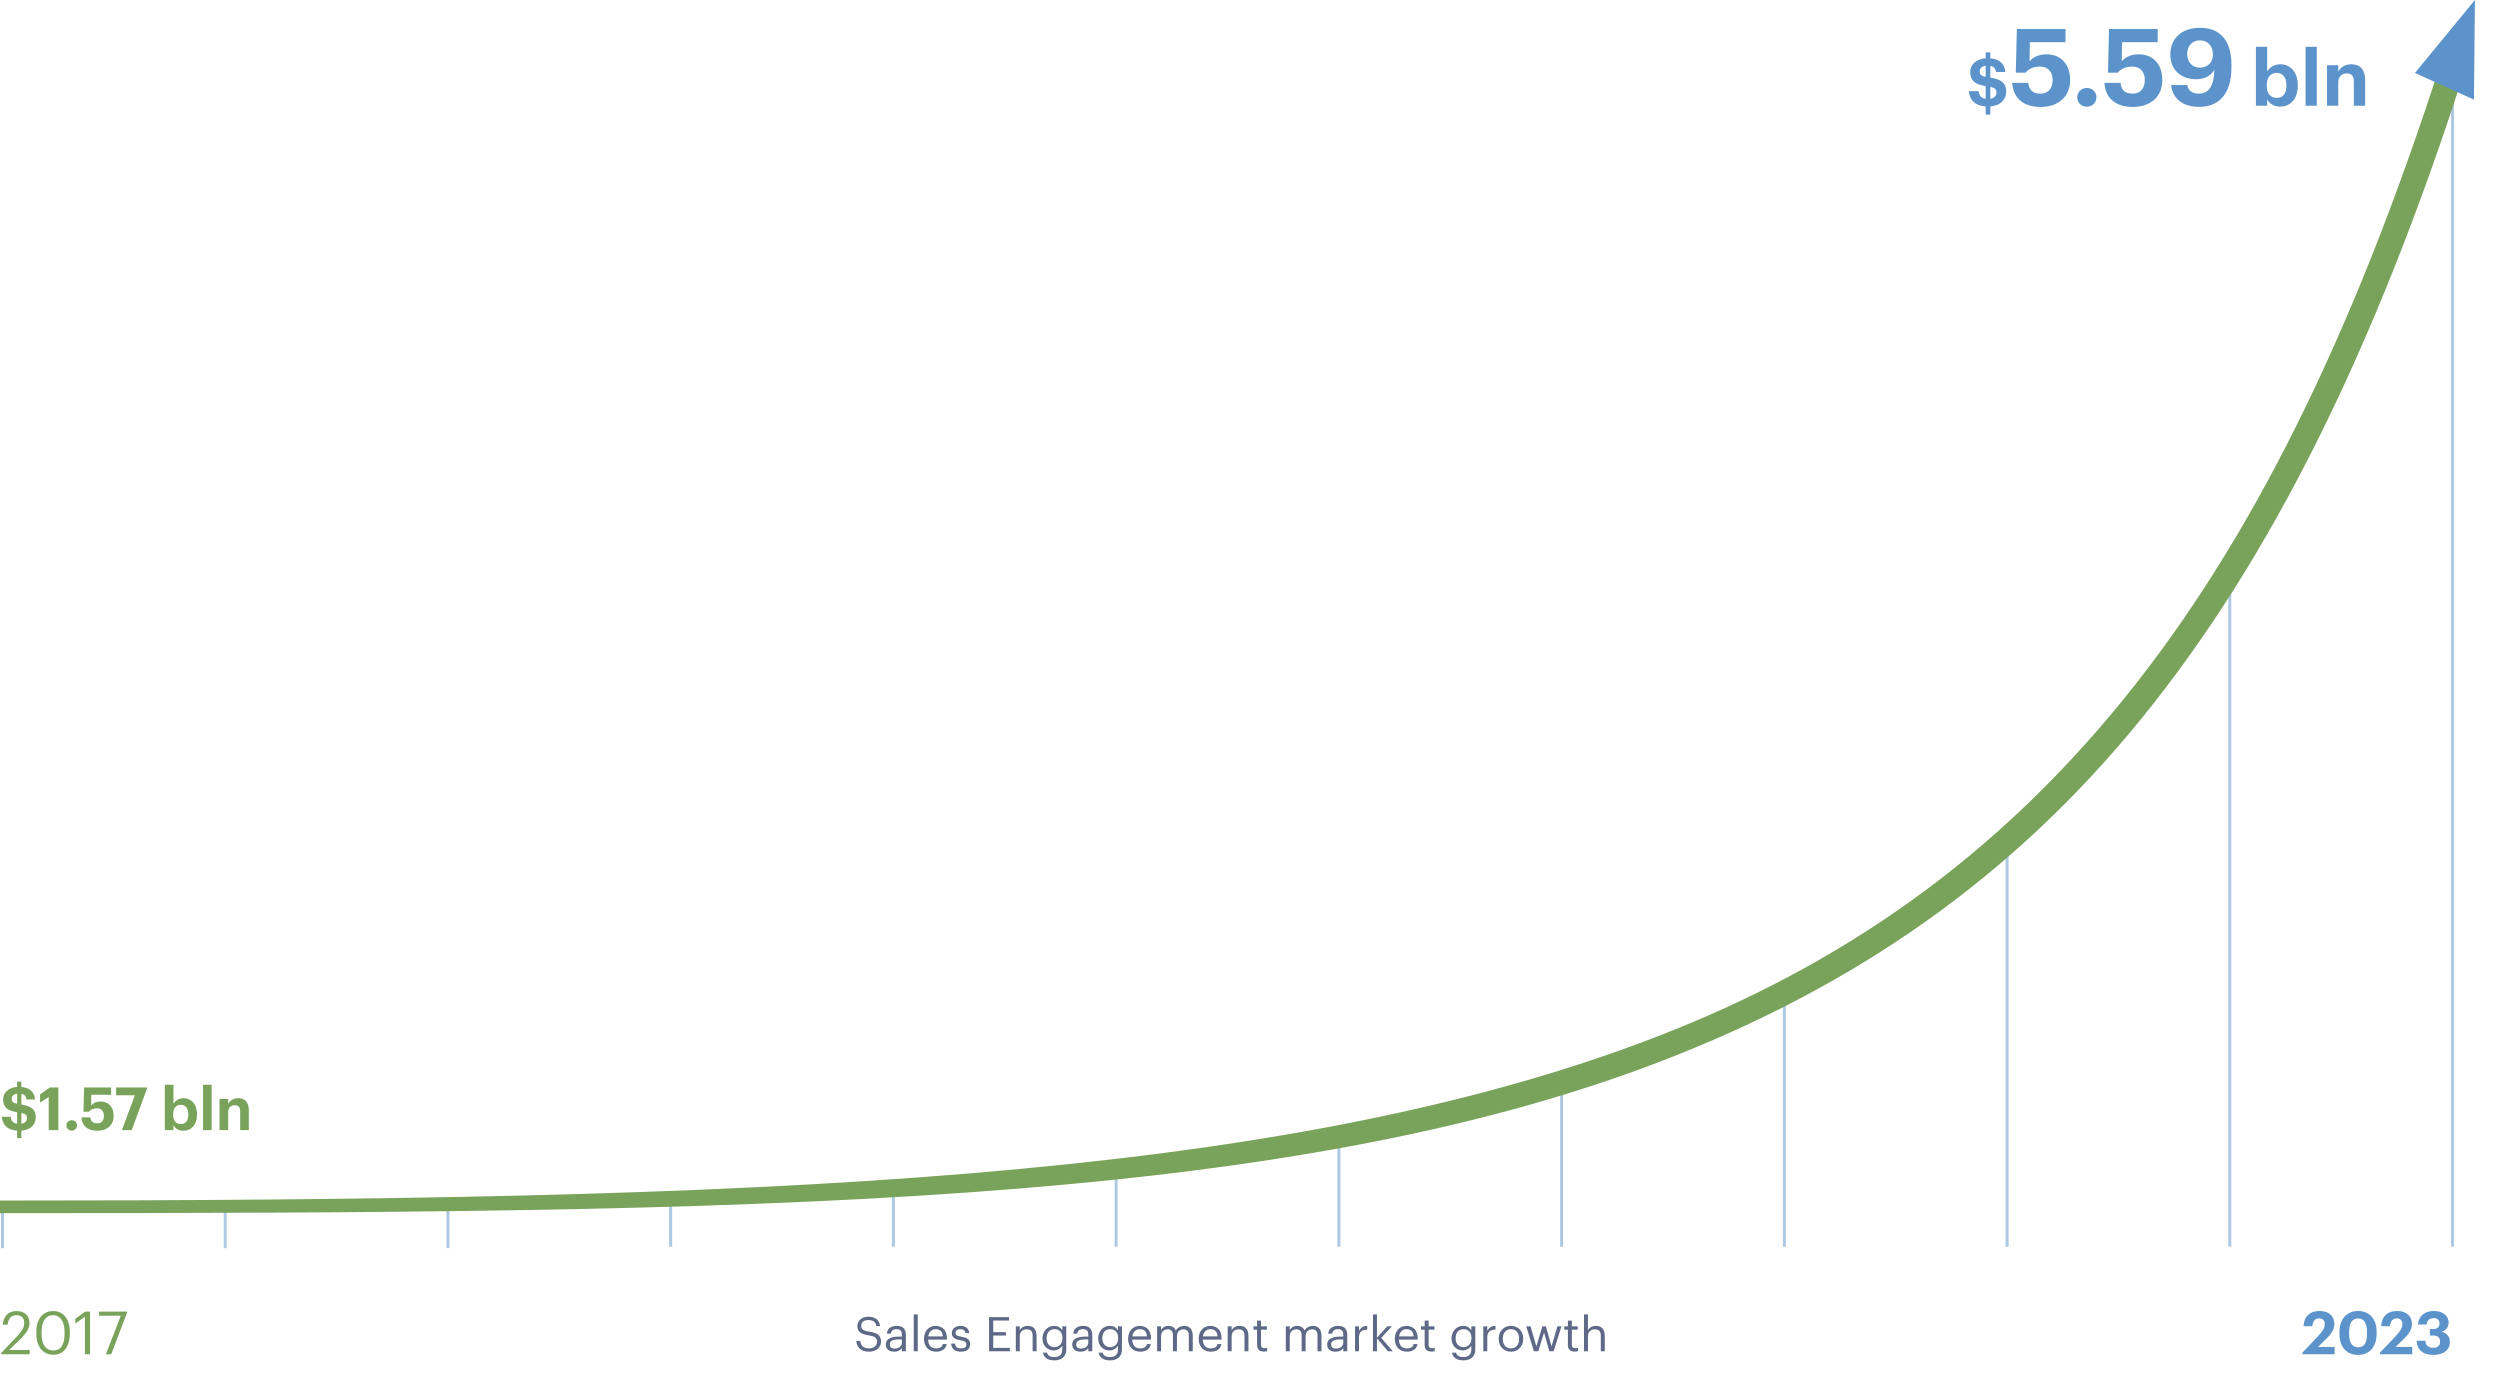 <svg width="838" height="463" viewBox="0 0 838 463" fill="none" xmlns="http://www.w3.org/2000/svg">
<path d="M291.373 453.088C290.605 453.088 289.954 452.992 289.421 452.8C288.898 452.597 288.466 452.331 288.125 452C287.783 451.669 287.522 451.285 287.341 450.848C287.17 450.411 287.058 449.947 287.005 449.456H288.349C288.391 449.797 288.466 450.123 288.573 450.432C288.679 450.731 288.845 450.997 289.069 451.232C289.293 451.456 289.586 451.637 289.949 451.776C290.322 451.904 290.797 451.968 291.373 451.968C291.746 451.968 292.087 451.92 292.397 451.824C292.717 451.717 292.994 451.568 293.229 451.376C293.463 451.184 293.645 450.955 293.773 450.688C293.911 450.421 293.981 450.128 293.981 449.808C293.981 449.488 293.938 449.211 293.853 448.976C293.767 448.731 293.618 448.523 293.405 448.352C293.202 448.181 292.919 448.037 292.557 447.92C292.205 447.803 291.757 447.701 291.213 447.616C290.615 447.52 290.077 447.397 289.597 447.248C289.127 447.099 288.727 446.907 288.397 446.672C288.077 446.427 287.826 446.128 287.645 445.776C287.474 445.413 287.389 444.976 287.389 444.464C287.389 444.027 287.479 443.621 287.661 443.248C287.842 442.864 288.093 442.533 288.413 442.256C288.743 441.979 289.133 441.76 289.581 441.6C290.029 441.44 290.525 441.36 291.069 441.36C292.221 441.36 293.133 441.632 293.805 442.176C294.487 442.709 294.887 443.488 295.005 444.512H293.757C293.618 443.787 293.335 443.269 292.909 442.96C292.482 442.64 291.869 442.48 291.069 442.48C290.279 442.48 289.682 442.656 289.277 443.008C288.882 443.349 288.685 443.792 288.685 444.336C288.685 444.613 288.717 444.864 288.781 445.088C288.855 445.301 288.989 445.488 289.181 445.648C289.383 445.808 289.661 445.952 290.013 446.08C290.375 446.197 290.85 446.299 291.437 446.384C292.077 446.48 292.637 446.608 293.117 446.768C293.597 446.928 294.002 447.136 294.333 447.392C294.663 447.648 294.909 447.963 295.069 448.336C295.239 448.709 295.325 449.168 295.325 449.712C295.325 450.192 295.223 450.64 295.021 451.056C294.829 451.461 294.557 451.819 294.205 452.128C293.853 452.427 293.431 452.661 292.941 452.832C292.461 453.003 291.938 453.088 291.373 453.088ZM299.708 453.088C299.324 453.088 298.961 453.04 298.62 452.944C298.278 452.848 297.98 452.699 297.724 452.496C297.478 452.293 297.281 452.037 297.132 451.728C296.993 451.419 296.924 451.051 296.924 450.624C296.924 450.144 297.041 449.739 297.276 449.408C297.51 449.077 297.82 448.811 298.204 448.608C298.598 448.405 299.046 448.261 299.548 448.176C300.06 448.08 300.582 448.032 301.116 448.032H302.316V447.424C302.316 446.752 302.177 446.272 301.9 445.984C301.622 445.685 301.164 445.536 300.524 445.536C299.372 445.536 298.732 446.037 298.604 447.04H297.276C297.318 446.56 297.436 446.155 297.628 445.824C297.83 445.493 298.081 445.227 298.38 445.024C298.689 444.811 299.03 444.661 299.404 444.576C299.788 444.48 300.182 444.432 300.588 444.432C300.993 444.432 301.377 444.48 301.74 444.576C302.113 444.661 302.438 444.821 302.716 445.056C302.993 445.28 303.217 445.584 303.388 445.968C303.558 446.352 303.644 446.837 303.644 447.424V452.944H302.316V451.888C302.006 452.283 301.649 452.581 301.244 452.784C300.838 452.987 300.326 453.088 299.708 453.088ZM299.836 452.032C300.188 452.032 300.513 451.989 300.812 451.904C301.121 451.808 301.382 451.675 301.596 451.504C301.82 451.333 301.996 451.125 302.124 450.88C302.252 450.624 302.316 450.336 302.316 450.016V448.976H301.164C300.748 448.976 300.358 449.008 299.996 449.072C299.644 449.125 299.334 449.216 299.068 449.344C298.812 449.472 298.609 449.643 298.46 449.856C298.321 450.059 298.252 450.315 298.252 450.624C298.252 451.061 298.369 451.408 298.604 451.664C298.838 451.909 299.249 452.032 299.836 452.032ZM306.284 440.576H307.628V452.944H306.284V440.576ZM313.77 453.088C313.184 453.088 312.64 452.987 312.138 452.784C311.648 452.581 311.221 452.299 310.858 451.936C310.496 451.563 310.213 451.115 310.01 450.592C309.818 450.069 309.722 449.488 309.722 448.848V448.72C309.722 448.091 309.818 447.515 310.01 446.992C310.202 446.459 310.469 446.005 310.81 445.632C311.162 445.248 311.578 444.955 312.058 444.752C312.538 444.539 313.066 444.432 313.642 444.432C314.122 444.432 314.586 444.512 315.034 444.672C315.493 444.821 315.898 445.061 316.25 445.392C316.602 445.723 316.88 446.155 317.082 446.688C317.296 447.211 317.402 447.845 317.402 448.592V449.024H311.098C311.13 449.984 311.37 450.72 311.818 451.232C312.266 451.733 312.922 451.984 313.786 451.984C315.098 451.984 315.84 451.499 316.01 450.528H317.338C317.189 451.371 316.794 452.011 316.154 452.448C315.514 452.875 314.72 453.088 313.77 453.088ZM316.042 447.952C315.978 447.088 315.733 446.469 315.306 446.096C314.89 445.723 314.336 445.536 313.642 445.536C312.96 445.536 312.4 445.755 311.962 446.192C311.536 446.619 311.264 447.205 311.146 447.952H316.042ZM322.11 453.088C321.107 453.088 320.318 452.853 319.742 452.384C319.177 451.904 318.873 451.232 318.83 450.368H320.126C320.179 450.869 320.35 451.264 320.638 451.552C320.937 451.84 321.422 451.984 322.094 451.984C322.734 451.984 323.198 451.877 323.486 451.664C323.774 451.44 323.918 451.104 323.918 450.656C323.918 450.208 323.753 449.893 323.422 449.712C323.102 449.52 322.617 449.365 321.966 449.248C321.422 449.152 320.963 449.04 320.59 448.912C320.217 448.773 319.918 448.608 319.694 448.416C319.47 448.224 319.305 447.995 319.198 447.728C319.102 447.461 319.054 447.147 319.054 446.784C319.054 446.4 319.139 446.064 319.31 445.776C319.481 445.477 319.699 445.232 319.966 445.04C320.243 444.837 320.547 444.688 320.878 444.592C321.219 444.485 321.555 444.432 321.886 444.432C322.259 444.432 322.617 444.475 322.958 444.56C323.299 444.635 323.603 444.768 323.87 444.96C324.147 445.152 324.377 445.403 324.558 445.712C324.739 446.021 324.857 446.4 324.91 446.848H323.63C323.534 446.389 323.347 446.059 323.07 445.856C322.803 445.643 322.403 445.536 321.87 445.536C321.39 445.536 321.006 445.648 320.718 445.872C320.43 446.085 320.286 446.373 320.286 446.736C320.286 446.928 320.313 447.093 320.366 447.232C320.43 447.36 320.537 447.477 320.686 447.584C320.835 447.68 321.033 447.771 321.278 447.856C321.534 447.931 321.854 448 322.238 448.064C322.675 448.139 323.07 448.229 323.422 448.336C323.785 448.443 324.094 448.587 324.35 448.768C324.617 448.939 324.819 449.168 324.958 449.456C325.107 449.733 325.182 450.096 325.182 450.544C325.182 451.312 324.926 451.931 324.414 452.4C323.902 452.859 323.134 453.088 322.11 453.088ZM331.536 441.504H338.208V442.64H332.928V446.528H337.184V447.664H332.928V451.808H338.496V452.944H331.536V441.504ZM340.502 444.576H341.83V445.904C342.022 445.509 342.342 445.168 342.79 444.88C343.249 444.581 343.825 444.432 344.518 444.432C344.956 444.432 345.35 444.496 345.702 444.624C346.065 444.741 346.374 444.939 346.63 445.216C346.897 445.483 347.1 445.829 347.238 446.256C347.388 446.683 347.462 447.2 347.462 447.808V452.944H346.134V447.712C346.134 446.976 345.974 446.437 345.654 446.096C345.334 445.755 344.838 445.584 344.166 445.584C343.857 445.584 343.558 445.632 343.27 445.728C342.993 445.824 342.748 445.968 342.534 446.16C342.321 446.352 342.15 446.592 342.022 446.88C341.894 447.168 341.83 447.499 341.83 447.872V452.944H340.502V444.576ZM353.409 456C352.79 456 352.252 455.931 351.793 455.792C351.345 455.653 350.966 455.467 350.657 455.232C350.358 455.008 350.124 454.736 349.953 454.416C349.782 454.107 349.67 453.776 349.617 453.424H350.977C351.169 454.395 351.974 454.88 353.393 454.88C354.225 454.88 354.881 454.677 355.361 454.272C355.841 453.867 356.081 453.211 356.081 452.304V451.088C355.964 451.291 355.804 451.488 355.601 451.68C355.409 451.872 355.19 452.043 354.945 452.192C354.7 452.331 354.433 452.448 354.145 452.544C353.857 452.629 353.558 452.672 353.249 452.672C352.705 452.672 352.198 452.576 351.729 452.384C351.26 452.181 350.854 451.904 350.513 451.552C350.182 451.2 349.921 450.784 349.729 450.304C349.537 449.813 349.441 449.28 349.441 448.704V448.592C349.441 448.027 349.537 447.493 349.729 446.992C349.921 446.48 350.188 446.037 350.529 445.664C350.87 445.28 351.281 444.981 351.761 444.768C352.241 444.544 352.769 444.432 353.345 444.432C354.049 444.432 354.62 444.581 355.057 444.88C355.494 445.168 355.836 445.515 356.081 445.92V444.576H357.409V452.384C357.409 452.992 357.308 453.52 357.105 453.968C356.902 454.427 356.625 454.805 356.273 455.104C355.921 455.403 355.5 455.627 355.009 455.776C354.529 455.925 353.996 456 353.409 456ZM353.393 451.568C353.777 451.568 354.134 451.504 354.465 451.376C354.806 451.237 355.1 451.045 355.345 450.8C355.59 450.544 355.782 450.235 355.921 449.872C356.06 449.499 356.129 449.077 356.129 448.608V448.496C356.129 447.557 355.889 446.832 355.409 446.32C354.94 445.797 354.294 445.536 353.473 445.536C353.057 445.536 352.684 445.611 352.353 445.76C352.022 445.899 351.745 446.101 351.521 446.368C351.297 446.635 351.121 446.955 350.993 447.328C350.876 447.691 350.817 448.091 350.817 448.528V448.656C350.817 449.115 350.886 449.525 351.025 449.888C351.164 450.24 351.345 450.544 351.569 450.8C351.804 451.045 352.076 451.237 352.385 451.376C352.705 451.504 353.041 451.568 353.393 451.568ZM362.192 453.088C361.808 453.088 361.446 453.04 361.104 452.944C360.763 452.848 360.464 452.699 360.208 452.496C359.963 452.293 359.766 452.037 359.616 451.728C359.478 451.419 359.408 451.051 359.408 450.624C359.408 450.144 359.526 449.739 359.76 449.408C359.995 449.077 360.304 448.811 360.688 448.608C361.083 448.405 361.531 448.261 362.032 448.176C362.544 448.08 363.067 448.032 363.6 448.032H364.8V447.424C364.8 446.752 364.662 446.272 364.384 445.984C364.107 445.685 363.648 445.536 363.008 445.536C361.856 445.536 361.216 446.037 361.088 447.04H359.76C359.803 446.56 359.92 446.155 360.112 445.824C360.315 445.493 360.566 445.227 360.864 445.024C361.174 444.811 361.515 444.661 361.888 444.576C362.272 444.48 362.667 444.432 363.072 444.432C363.478 444.432 363.862 444.48 364.224 444.576C364.598 444.661 364.923 444.821 365.2 445.056C365.478 445.28 365.702 445.584 365.872 445.968C366.043 446.352 366.128 446.837 366.128 447.424V452.944H364.8V451.888C364.491 452.283 364.134 452.581 363.728 452.784C363.323 452.987 362.811 453.088 362.192 453.088ZM362.32 452.032C362.672 452.032 362.998 451.989 363.296 451.904C363.606 451.808 363.867 451.675 364.08 451.504C364.304 451.333 364.48 451.125 364.608 450.88C364.736 450.624 364.8 450.336 364.8 450.016V448.976H363.648C363.232 448.976 362.843 449.008 362.48 449.072C362.128 449.125 361.819 449.216 361.552 449.344C361.296 449.472 361.094 449.643 360.944 449.856C360.806 450.059 360.736 450.315 360.736 450.624C360.736 451.061 360.854 451.408 361.088 451.664C361.323 451.909 361.734 452.032 362.32 452.032ZM372.081 456C371.462 456 370.923 455.931 370.465 455.792C370.017 455.653 369.638 455.467 369.329 455.232C369.03 455.008 368.795 454.736 368.625 454.416C368.454 454.107 368.342 453.776 368.289 453.424H369.649C369.841 454.395 370.646 454.88 372.065 454.88C372.897 454.88 373.553 454.677 374.033 454.272C374.513 453.867 374.753 453.211 374.753 452.304V451.088C374.635 451.291 374.475 451.488 374.273 451.68C374.081 451.872 373.862 452.043 373.617 452.192C373.371 452.331 373.105 452.448 372.817 452.544C372.529 452.629 372.23 452.672 371.921 452.672C371.377 452.672 370.87 452.576 370.401 452.384C369.931 452.181 369.526 451.904 369.185 451.552C368.854 451.2 368.593 450.784 368.401 450.304C368.209 449.813 368.113 449.28 368.113 448.704V448.592C368.113 448.027 368.209 447.493 368.401 446.992C368.593 446.48 368.859 446.037 369.201 445.664C369.542 445.28 369.953 444.981 370.433 444.768C370.913 444.544 371.441 444.432 372.017 444.432C372.721 444.432 373.291 444.581 373.729 444.88C374.166 445.168 374.507 445.515 374.753 445.92V444.576H376.081V452.384C376.081 452.992 375.979 453.52 375.777 453.968C375.574 454.427 375.297 454.805 374.945 455.104C374.593 455.403 374.171 455.627 373.681 455.776C373.201 455.925 372.667 456 372.081 456ZM372.065 451.568C372.449 451.568 372.806 451.504 373.137 451.376C373.478 451.237 373.771 451.045 374.017 450.8C374.262 450.544 374.454 450.235 374.593 449.872C374.731 449.499 374.801 449.077 374.801 448.608V448.496C374.801 447.557 374.561 446.832 374.081 446.32C373.611 445.797 372.966 445.536 372.145 445.536C371.729 445.536 371.355 445.611 371.025 445.76C370.694 445.899 370.417 446.101 370.193 446.368C369.969 446.635 369.793 446.955 369.665 447.328C369.547 447.691 369.489 448.091 369.489 448.528V448.656C369.489 449.115 369.558 449.525 369.697 449.888C369.835 450.24 370.017 450.544 370.241 450.8C370.475 451.045 370.747 451.237 371.057 451.376C371.377 451.504 371.713 451.568 372.065 451.568ZM382.192 453.088C381.605 453.088 381.061 452.987 380.56 452.784C380.069 452.581 379.643 452.299 379.28 451.936C378.917 451.563 378.635 451.115 378.432 450.592C378.24 450.069 378.144 449.488 378.144 448.848V448.72C378.144 448.091 378.24 447.515 378.432 446.992C378.624 446.459 378.891 446.005 379.232 445.632C379.584 445.248 380 444.955 380.48 444.752C380.96 444.539 381.488 444.432 382.064 444.432C382.544 444.432 383.008 444.512 383.456 444.672C383.915 444.821 384.32 445.061 384.672 445.392C385.024 445.723 385.301 446.155 385.504 446.688C385.717 447.211 385.824 447.845 385.824 448.592V449.024H379.52C379.552 449.984 379.792 450.72 380.24 451.232C380.688 451.733 381.344 451.984 382.208 451.984C383.52 451.984 384.261 451.499 384.432 450.528H385.76C385.611 451.371 385.216 452.011 384.576 452.448C383.936 452.875 383.141 453.088 382.192 453.088ZM384.464 447.952C384.4 447.088 384.155 446.469 383.728 446.096C383.312 445.723 382.757 445.536 382.064 445.536C381.381 445.536 380.821 445.755 380.384 446.192C379.957 446.619 379.685 447.205 379.568 447.952H384.464ZM387.862 444.576H389.19V445.856C389.382 445.461 389.691 445.125 390.118 444.848C390.555 444.571 391.078 444.432 391.686 444.432C392.23 444.432 392.72 444.555 393.158 444.8C393.595 445.035 393.92 445.435 394.134 446C394.283 445.723 394.464 445.488 394.678 445.296C394.902 445.093 395.142 444.928 395.398 444.8C395.654 444.672 395.92 444.581 396.198 444.528C396.475 444.464 396.742 444.432 396.998 444.432C397.371 444.432 397.728 444.491 398.07 444.608C398.411 444.725 398.71 444.917 398.966 445.184C399.222 445.451 399.424 445.797 399.574 446.224C399.734 446.64 399.814 447.152 399.814 447.76V452.944H398.486V447.664C398.486 446.928 398.331 446.4 398.022 446.08C397.723 445.749 397.286 445.584 396.71 445.584C396.443 445.584 396.176 445.632 395.91 445.728C395.643 445.813 395.403 445.952 395.19 446.144C394.987 446.325 394.822 446.56 394.694 446.848C394.566 447.125 394.502 447.451 394.502 447.824V452.944H393.174V447.664C393.174 446.928 393.019 446.4 392.71 446.08C392.411 445.749 391.974 445.584 391.398 445.584C391.131 445.584 390.864 445.632 390.598 445.728C390.331 445.813 390.091 445.952 389.878 446.144C389.675 446.325 389.51 446.56 389.382 446.848C389.254 447.125 389.19 447.451 389.19 447.824V452.944H387.862V444.576ZM405.848 453.088C405.262 453.088 404.718 452.987 404.216 452.784C403.726 452.581 403.299 452.299 402.936 451.936C402.574 451.563 402.291 451.115 402.088 450.592C401.896 450.069 401.8 449.488 401.8 448.848V448.72C401.8 448.091 401.896 447.515 402.088 446.992C402.28 446.459 402.547 446.005 402.888 445.632C403.24 445.248 403.656 444.955 404.136 444.752C404.616 444.539 405.144 444.432 405.72 444.432C406.2 444.432 406.664 444.512 407.112 444.672C407.571 444.821 407.976 445.061 408.328 445.392C408.68 445.723 408.958 446.155 409.16 446.688C409.374 447.211 409.48 447.845 409.48 448.592V449.024H403.176C403.208 449.984 403.448 450.72 403.896 451.232C404.344 451.733 405 451.984 405.864 451.984C407.176 451.984 407.918 451.499 408.088 450.528H409.416C409.267 451.371 408.872 452.011 408.232 452.448C407.592 452.875 406.798 453.088 405.848 453.088ZM408.12 447.952C408.056 447.088 407.811 446.469 407.384 446.096C406.968 445.723 406.414 445.536 405.72 445.536C405.038 445.536 404.478 445.755 404.04 446.192C403.614 446.619 403.342 447.205 403.224 447.952H408.12ZM411.518 444.576H412.846V445.904C413.038 445.509 413.358 445.168 413.806 444.88C414.265 444.581 414.841 444.432 415.534 444.432C415.971 444.432 416.366 444.496 416.718 444.624C417.081 444.741 417.39 444.939 417.646 445.216C417.913 445.483 418.115 445.829 418.254 446.256C418.403 446.683 418.478 447.2 418.478 447.808V452.944H417.15V447.712C417.15 446.976 416.99 446.437 416.67 446.096C416.35 445.755 415.854 445.584 415.182 445.584C414.873 445.584 414.574 445.632 414.286 445.728C414.009 445.824 413.763 445.968 413.55 446.16C413.337 446.352 413.166 446.592 413.038 446.88C412.91 447.168 412.846 447.499 412.846 447.872V452.944H411.518V444.576ZM423.625 453.056C422.857 453.056 422.286 452.853 421.913 452.448C421.55 452.043 421.369 451.509 421.369 450.848V445.696H420.169V444.576H421.369V442.672H422.697V444.576H424.649V445.696H422.697V450.72C422.697 451.531 423.043 451.936 423.737 451.936C423.95 451.936 424.137 451.92 424.297 451.888C424.457 451.856 424.611 451.813 424.761 451.76V452.88C424.622 452.933 424.467 452.976 424.297 453.008C424.126 453.04 423.902 453.056 423.625 453.056ZM431.002 444.576H432.33V445.856C432.522 445.461 432.832 445.125 433.258 444.848C433.696 444.571 434.218 444.432 434.826 444.432C435.37 444.432 435.861 444.555 436.298 444.8C436.736 445.035 437.061 445.435 437.274 446C437.424 445.723 437.605 445.488 437.818 445.296C438.042 445.093 438.282 444.928 438.538 444.8C438.794 444.672 439.061 444.581 439.338 444.528C439.616 444.464 439.882 444.432 440.138 444.432C440.512 444.432 440.869 444.491 441.21 444.608C441.552 444.725 441.85 444.917 442.106 445.184C442.362 445.451 442.565 445.797 442.714 446.224C442.874 446.64 442.954 447.152 442.954 447.76V452.944H441.626V447.664C441.626 446.928 441.472 446.4 441.162 446.08C440.864 445.749 440.426 445.584 439.85 445.584C439.584 445.584 439.317 445.632 439.05 445.728C438.784 445.813 438.544 445.952 438.33 446.144C438.128 446.325 437.962 446.56 437.834 446.848C437.706 447.125 437.642 447.451 437.642 447.824V452.944H436.314V447.664C436.314 446.928 436.16 446.4 435.85 446.08C435.552 445.749 435.114 445.584 434.538 445.584C434.272 445.584 434.005 445.632 433.738 445.728C433.472 445.813 433.232 445.952 433.018 446.144C432.816 446.325 432.65 446.56 432.522 446.848C432.394 447.125 432.33 447.451 432.33 447.824V452.944H431.002V444.576ZM447.661 453.088C447.277 453.088 446.914 453.04 446.573 452.944C446.232 452.848 445.933 452.699 445.677 452.496C445.432 452.293 445.234 452.037 445.085 451.728C444.946 451.419 444.877 451.051 444.877 450.624C444.877 450.144 444.994 449.739 445.229 449.408C445.464 449.077 445.773 448.811 446.157 448.608C446.552 448.405 447 448.261 447.501 448.176C448.013 448.08 448.536 448.032 449.069 448.032H450.269V447.424C450.269 446.752 450.13 446.272 449.853 445.984C449.576 445.685 449.117 445.536 448.477 445.536C447.325 445.536 446.685 446.037 446.557 447.04H445.229C445.272 446.56 445.389 446.155 445.581 445.824C445.784 445.493 446.034 445.227 446.333 445.024C446.642 444.811 446.984 444.661 447.357 444.576C447.741 444.48 448.136 444.432 448.541 444.432C448.946 444.432 449.33 444.48 449.693 444.576C450.066 444.661 450.392 444.821 450.669 445.056C450.946 445.28 451.17 445.584 451.341 445.968C451.512 446.352 451.597 446.837 451.597 447.424V452.944H450.269V451.888C449.96 452.283 449.602 452.581 449.197 452.784C448.792 452.987 448.28 453.088 447.661 453.088ZM447.789 452.032C448.141 452.032 448.466 451.989 448.765 451.904C449.074 451.808 449.336 451.675 449.549 451.504C449.773 451.333 449.949 451.125 450.077 450.88C450.205 450.624 450.269 450.336 450.269 450.016V448.976H449.117C448.701 448.976 448.312 449.008 447.949 449.072C447.597 449.125 447.288 449.216 447.021 449.344C446.765 449.472 446.562 449.643 446.413 449.856C446.274 450.059 446.205 450.315 446.205 450.624C446.205 451.061 446.322 451.408 446.557 451.664C446.792 451.909 447.202 452.032 447.789 452.032ZM454.206 444.576H455.534V446.08C455.8 445.611 456.136 445.227 456.542 444.928C456.958 444.619 457.539 444.453 458.286 444.432V445.68C457.87 445.701 457.491 445.755 457.15 445.84C456.808 445.925 456.515 446.069 456.27 446.272C456.035 446.475 455.854 446.747 455.726 447.088C455.598 447.419 455.534 447.84 455.534 448.352V452.944H454.206V444.576ZM460.221 440.576H461.549V448.432L465.021 444.576H466.573L462.989 448.464L466.877 452.944H465.261L461.549 448.608V452.944H460.221V440.576ZM471.583 453.088C470.996 453.088 470.452 452.987 469.951 452.784C469.46 452.581 469.033 452.299 468.671 451.936C468.308 451.563 468.025 451.115 467.823 450.592C467.631 450.069 467.535 449.488 467.535 448.848V448.72C467.535 448.091 467.631 447.515 467.823 446.992C468.015 446.459 468.281 446.005 468.623 445.632C468.975 445.248 469.391 444.955 469.871 444.752C470.351 444.539 470.879 444.432 471.455 444.432C471.935 444.432 472.399 444.512 472.847 444.672C473.305 444.821 473.711 445.061 474.063 445.392C474.415 445.723 474.692 446.155 474.895 446.688C475.108 447.211 475.215 447.845 475.215 448.592V449.024H468.911C468.943 449.984 469.183 450.72 469.631 451.232C470.079 451.733 470.735 451.984 471.599 451.984C472.911 451.984 473.652 451.499 473.823 450.528H475.151C475.001 451.371 474.607 452.011 473.967 452.448C473.327 452.875 472.532 453.088 471.583 453.088ZM473.855 447.952C473.791 447.088 473.545 446.469 473.119 446.096C472.703 445.723 472.148 445.536 471.455 445.536C470.772 445.536 470.212 445.755 469.775 446.192C469.348 446.619 469.076 447.205 468.959 447.952H473.855ZM479.796 453.056C479.028 453.056 478.458 452.853 478.084 452.448C477.722 452.043 477.54 451.509 477.54 450.848V445.696H476.34V444.576H477.54V442.672H478.868V444.576H480.82V445.696H478.868V450.72C478.868 451.531 479.215 451.936 479.908 451.936C480.122 451.936 480.308 451.92 480.468 451.888C480.628 451.856 480.783 451.813 480.932 451.76V452.88C480.794 452.933 480.639 452.976 480.468 453.008C480.298 453.04 480.074 453.056 479.796 453.056ZM490.518 456C489.9 456 489.361 455.931 488.902 455.792C488.454 455.653 488.076 455.467 487.766 455.232C487.468 455.008 487.233 454.736 487.062 454.416C486.892 454.107 486.78 453.776 486.726 453.424H488.086C488.278 454.395 489.084 454.88 490.502 454.88C491.334 454.88 491.99 454.677 492.47 454.272C492.95 453.867 493.19 453.211 493.19 452.304V451.088C493.073 451.291 492.913 451.488 492.71 451.68C492.518 451.872 492.3 452.043 492.054 452.192C491.809 452.331 491.542 452.448 491.254 452.544C490.966 452.629 490.668 452.672 490.358 452.672C489.814 452.672 489.308 452.576 488.838 452.384C488.369 452.181 487.964 451.904 487.622 451.552C487.292 451.2 487.03 450.784 486.838 450.304C486.646 449.813 486.55 449.28 486.55 448.704V448.592C486.55 448.027 486.646 447.493 486.838 446.992C487.03 446.48 487.297 446.037 487.638 445.664C487.98 445.28 488.39 444.981 488.87 444.768C489.35 444.544 489.878 444.432 490.454 444.432C491.158 444.432 491.729 444.581 492.166 444.88C492.604 445.168 492.945 445.515 493.19 445.92V444.576H494.518V452.384C494.518 452.992 494.417 453.52 494.214 453.968C494.012 454.427 493.734 454.805 493.382 455.104C493.03 455.403 492.609 455.627 492.118 455.776C491.638 455.925 491.105 456 490.518 456ZM490.502 451.568C490.886 451.568 491.244 451.504 491.574 451.376C491.916 451.237 492.209 451.045 492.454 450.8C492.7 450.544 492.892 450.235 493.03 449.872C493.169 449.499 493.238 449.077 493.238 448.608V448.496C493.238 447.557 492.998 446.832 492.518 446.32C492.049 445.797 491.404 445.536 490.582 445.536C490.166 445.536 489.793 445.611 489.462 445.76C489.132 445.899 488.854 446.101 488.63 446.368C488.406 446.635 488.23 446.955 488.102 447.328C487.985 447.691 487.926 448.091 487.926 448.528V448.656C487.926 449.115 487.996 449.525 488.134 449.888C488.273 450.24 488.454 450.544 488.678 450.8C488.913 451.045 489.185 451.237 489.494 451.376C489.814 451.504 490.15 451.568 490.502 451.568ZM497.206 444.576H498.534V446.08C498.8 445.611 499.136 445.227 499.542 444.928C499.958 444.619 500.539 444.453 501.286 444.432V445.68C500.87 445.701 500.491 445.755 500.15 445.84C499.808 445.925 499.515 446.069 499.27 446.272C499.035 446.475 498.854 446.747 498.726 447.088C498.598 447.419 498.534 447.84 498.534 448.352V452.944H497.206V444.576ZM506.475 451.984C506.891 451.984 507.269 451.909 507.611 451.76C507.952 451.611 508.24 451.397 508.475 451.12C508.709 450.843 508.891 450.512 509.019 450.128C509.147 449.733 509.211 449.301 509.211 448.832V448.72C509.211 447.749 508.96 446.976 508.459 446.4C507.968 445.824 507.307 445.536 506.475 445.536C505.632 445.536 504.965 445.824 504.475 446.4C503.984 446.965 503.739 447.733 503.739 448.704V448.832C503.739 449.792 503.979 450.56 504.459 451.136C504.949 451.701 505.621 451.984 506.475 451.984ZM506.459 453.088C505.861 453.088 505.312 452.981 504.811 452.768C504.309 452.555 503.877 452.261 503.515 451.888C503.152 451.504 502.869 451.051 502.667 450.528C502.464 450.005 502.363 449.44 502.363 448.832V448.704C502.363 448.075 502.464 447.499 502.667 446.976C502.88 446.453 503.168 446.005 503.531 445.632C503.893 445.248 504.325 444.955 504.827 444.752C505.339 444.539 505.888 444.432 506.475 444.432C507.072 444.432 507.621 444.539 508.123 444.752C508.624 444.955 509.056 445.243 509.419 445.616C509.781 445.989 510.064 446.437 510.267 446.96C510.48 447.483 510.587 448.059 510.587 448.688V448.816C510.587 449.445 510.48 450.021 510.267 450.544C510.064 451.067 509.776 451.52 509.403 451.904C509.04 452.277 508.608 452.571 508.107 452.784C507.605 452.987 507.056 453.088 506.459 453.088ZM511.591 444.576H513.031L514.983 451.312L517.015 444.576H518.167L520.071 451.312L522.039 444.576H523.399L520.791 452.944H519.319L517.575 446.672L515.623 452.944H514.167L511.591 444.576ZM527.812 453.056C527.044 453.056 526.473 452.853 526.1 452.448C525.737 452.043 525.556 451.509 525.556 450.848V445.696H524.356V444.576H525.556V442.672H526.884V444.576H528.836V445.696H526.884V450.72C526.884 451.531 527.231 451.936 527.924 451.936C528.137 451.936 528.324 451.92 528.484 451.888C528.644 451.856 528.799 451.813 528.948 451.76V452.88C528.809 452.933 528.655 452.976 528.484 453.008C528.313 453.04 528.089 453.056 527.812 453.056ZM530.956 440.576H532.284V445.904C532.476 445.509 532.796 445.168 533.244 444.88C533.702 444.581 534.278 444.432 534.972 444.432C535.409 444.432 535.804 444.496 536.156 444.624C536.518 444.741 536.828 444.939 537.084 445.216C537.35 445.483 537.553 445.829 537.692 446.256C537.841 446.683 537.916 447.2 537.916 447.808V452.944H536.588V447.712C536.588 446.976 536.428 446.437 536.108 446.096C535.788 445.755 535.292 445.584 534.62 445.584C534.31 445.584 534.012 445.632 533.724 445.728C533.446 445.824 533.201 445.968 532.988 446.16C532.774 446.352 532.604 446.592 532.476 446.88C532.348 447.168 532.284 447.499 532.284 447.872V452.944H530.956V440.576Z" fill="#5D6987"/>
<path d="M771.766 453.944H782.566V451.484H777.006L779.706 448.844C781.366 447.244 782.466 445.684 782.466 443.784C782.466 441.204 780.666 439.444 777.506 439.444C774.306 439.444 772.306 441.244 772.146 444.544H775.086C775.306 442.664 776.106 441.924 777.366 441.924C778.606 441.924 779.266 442.684 779.266 443.864C779.266 445.164 778.386 446.424 777.006 447.884L771.766 453.424V453.944ZM790.484 451.624C788.484 451.624 787.424 450.124 787.424 447.124V446.444C787.424 443.484 788.444 441.944 790.444 441.944C792.424 441.944 793.424 443.564 793.424 446.444V447.084C793.424 450.084 792.504 451.624 790.484 451.624ZM790.404 454.164C794.264 454.164 796.644 451.444 796.644 447.064V446.404C796.644 441.964 794.104 439.444 790.424 439.444C786.744 439.444 784.184 442.064 784.184 446.464V447.144C784.184 451.524 786.604 454.164 790.404 454.164ZM797.782 453.944H808.582V451.484H803.022L805.722 448.844C807.382 447.244 808.482 445.684 808.482 443.784C808.482 441.204 806.682 439.444 803.522 439.444C800.322 439.444 798.322 441.244 798.162 444.544H801.102C801.322 442.664 802.122 441.924 803.382 441.924C804.622 441.924 805.282 442.684 805.282 443.864C805.282 445.164 804.402 446.424 803.022 447.884L797.782 453.424V453.944ZM815.657 454.164C819.137 454.164 821.197 452.464 821.197 449.784C821.197 447.964 820.077 446.784 818.417 446.424C819.837 445.924 820.777 444.924 820.777 443.324C820.777 441.084 818.937 439.444 815.797 439.444C812.537 439.444 810.677 441.364 810.517 443.984H813.377C813.537 442.644 814.377 441.824 815.737 441.824C817.057 441.824 817.717 442.584 817.717 443.604C817.717 444.824 817.037 445.504 815.537 445.504H814.497V447.664H815.617C817.157 447.664 817.917 448.364 817.917 449.724C817.917 451.004 817.157 451.784 815.537 451.784C813.817 451.784 813.077 450.784 812.957 449.404H810.037C810.157 452.304 812.017 454.164 815.657 454.164Z" fill="#5C93CA"/>
<path d="M0.38 453.544L6.06 447.564C6.713 446.871 7.22 446.191 7.58 445.524C7.94 444.857 8.12 444.157 8.12 443.424C8.12 442.624 7.893 441.997 7.44 441.544C7 441.091 6.373 440.864 5.56 440.864C4.72 440.864 4.04 441.111 3.52 441.604C3.013 442.097 2.687 442.911 2.54 444.044H0.92C1.027 442.631 1.48 441.517 2.28 440.704C3.093 439.877 4.187 439.464 5.56 439.464C6.893 439.464 7.947 439.824 8.72 440.544C9.493 441.264 9.88 442.244 9.88 443.484C9.88 444.364 9.62 445.237 9.1 446.104C8.58 446.957 7.88 447.817 7 448.684L3.06 452.524H9.96V453.944H0.38V453.544ZM17.857 452.684C19.11 452.684 20.05 452.217 20.677 451.284C21.317 450.351 21.637 448.971 21.637 447.144V446.344C21.637 445.517 21.55 444.771 21.377 444.104C21.203 443.424 20.95 442.844 20.617 442.364C20.297 441.884 19.897 441.517 19.417 441.264C18.95 440.997 18.417 440.864 17.817 440.864C16.603 440.864 15.657 441.344 14.977 442.304C14.297 443.251 13.957 444.611 13.957 446.384V447.184C13.957 449.011 14.303 450.384 14.997 451.304C15.703 452.224 16.657 452.684 17.857 452.684ZM17.857 454.124C17.003 454.124 16.223 453.957 15.517 453.624C14.823 453.291 14.23 452.824 13.737 452.224C13.243 451.624 12.857 450.897 12.577 450.044C12.31 449.191 12.177 448.244 12.177 447.204V446.404C12.177 445.351 12.303 444.397 12.557 443.544C12.823 442.691 13.197 441.964 13.677 441.364C14.17 440.751 14.763 440.284 15.457 439.964C16.15 439.631 16.937 439.464 17.817 439.464C18.697 439.464 19.483 439.631 20.177 439.964C20.87 440.297 21.45 440.771 21.917 441.384C22.397 441.997 22.763 442.724 23.017 443.564C23.27 444.404 23.397 445.337 23.397 446.364V447.164C23.397 448.204 23.27 449.151 23.017 450.004C22.777 450.857 22.417 451.591 21.937 452.204C21.47 452.817 20.89 453.291 20.197 453.624C19.517 453.957 18.737 454.124 17.857 454.124ZM28.45 441.364L25.25 443.664V442.044L28.57 439.644H30.19V453.944H28.45V441.364ZM40.478 441.044H33.218V439.644H42.638V439.884L37.278 453.944H35.498L40.478 441.044Z" fill="#79A35B"/>
<path d="M665.593 38.422H667.155V35.672C670.631 35.43 672.479 33.318 672.479 30.678C672.479 27.62 670.455 26.52 667.155 26.014V22.076C668.321 22.296 668.871 23 669.069 24.144H672.215C671.951 21.306 670.147 19.81 667.155 19.546V17.566H665.593V19.524C662.447 19.744 660.423 21.614 660.423 24.144C660.423 27.048 662.095 28.324 665.593 28.874V33.12C663.855 32.856 663.393 31.822 663.239 30.546H659.983C660.159 33.318 661.787 35.408 665.593 35.672V38.422ZM669.223 31.052C669.223 32.13 668.431 32.9 667.155 33.12V29.116C668.783 29.468 669.223 29.996 669.223 31.052ZM663.591 23.858C663.591 22.934 664.295 22.208 665.593 22.032V25.75C663.965 25.42 663.591 24.87 663.591 23.858ZM684.043 35.848C689.983 35.848 693.907 32.356 693.907 26.884C693.907 21.412 690.703 18.208 686.023 18.208C683.107 18.208 681.307 19.36 680.299 20.584L680.407 14.14H692.359V9.712H676.051L675.691 24.364H678.931C679.975 23.176 681.451 22.312 683.863 22.312C686.455 22.312 688.039 24.04 688.039 26.812C688.039 29.548 686.635 31.384 684.007 31.384C681.055 31.384 680.191 29.944 679.867 27.784H674.503C674.755 32.392 677.707 35.848 684.043 35.848ZM699.49 35.776C701.326 35.776 702.73 34.372 702.73 32.608C702.73 30.88 701.326 29.476 699.49 29.476C697.69 29.476 696.286 30.88 696.286 32.608C696.286 34.372 697.69 35.776 699.49 35.776ZM714.946 35.848C720.886 35.848 724.81 32.356 724.81 26.884C724.81 21.412 721.606 18.208 716.926 18.208C714.01 18.208 712.21 19.36 711.202 20.584L711.31 14.14H723.262V9.712H706.954L706.594 24.364H709.834C710.878 23.176 712.354 22.312 714.766 22.312C717.358 22.312 718.942 24.04 718.942 26.812C718.942 29.548 717.538 31.384 714.91 31.384C711.958 31.384 711.094 29.944 710.77 27.784H705.406C705.658 32.392 708.61 35.848 714.946 35.848ZM737.211 35.812C744.123 35.812 747.975 31.096 747.975 22.672V21.52C747.975 14.104 744.555 9.316 737.463 9.316C731.307 9.316 727.491 12.916 727.491 18.244C727.491 23.464 731.127 26.56 736.095 26.56C739.191 26.56 741.063 25.3 742.251 23.428C742.143 28.684 740.451 31.384 737.031 31.384C734.583 31.384 733.539 30.268 733.179 28.504H727.743C728.319 33.148 731.631 35.812 737.211 35.812ZM737.391 22.672C734.799 22.672 733.143 20.8 733.143 18.1C733.143 15.4 734.835 13.528 737.391 13.528C740.019 13.528 741.783 15.364 741.783 18.352C741.783 20.872 740.019 22.672 737.391 22.672ZM764.293 35.738C767.673 35.738 770.221 33.216 770.221 28.718V28.51C770.221 24.012 767.621 21.542 764.293 21.542C762.291 21.542 760.705 22.686 759.951 23.986V15.692H756.181V35.452H759.951V33.294C760.653 34.698 762.187 35.738 764.293 35.738ZM763.175 32.8C761.121 32.8 759.821 31.474 759.821 28.744V28.536C759.821 25.806 761.173 24.428 763.149 24.428C765.047 24.428 766.399 25.78 766.399 28.536V28.744C766.399 31.396 765.255 32.8 763.175 32.8ZM772.84 35.452H776.584V15.692H772.84V35.452ZM780.023 35.452H783.793V27.6C783.793 25.598 785.015 24.61 786.627 24.61C788.291 24.61 789.019 25.494 789.019 27.34V35.452H792.789V26.794C792.789 23.154 790.891 21.542 788.213 21.542C785.951 21.542 784.469 22.66 783.793 24.012V21.854H780.023V35.452Z" fill="#5C93CA"/>
<path d="M5.74 381.513H7.16V379.013C10.32 378.793 12 376.873 12 374.473C12 371.693 10.16 370.693 7.16 370.233V366.653C8.22 366.853 8.72 367.493 8.9 368.533H11.76C11.52 365.953 9.88 364.593 7.16 364.353V362.553H5.74V364.333C2.88 364.533 1.04 366.233 1.04 368.533C1.04 371.173 2.56 372.333 5.74 372.833V376.693C4.16 376.453 3.74 375.513 3.6 374.353H0.64C0.8 376.873 2.28 378.773 5.74 379.013V381.513ZM9.04 374.813C9.04 375.793 8.32 376.493 7.16 376.693V373.053C8.64 373.373 9.04 373.853 9.04 374.813ZM3.92 368.273C3.92 367.433 4.56 366.773 5.74 366.613V369.993C4.26 369.693 3.92 369.193 3.92 368.273ZM16.333 378.813H19.573V364.513H16.733L13.433 366.853V369.613L16.333 367.713V378.813ZM24.033 378.993C25.053 378.993 25.833 378.213 25.833 377.233C25.833 376.273 25.053 375.493 24.033 375.493C23.033 375.493 22.253 376.273 22.253 377.233C22.253 378.213 23.033 378.993 24.033 378.993ZM32.62 379.033C35.92 379.033 38.1 377.093 38.1 374.053C38.1 371.013 36.32 369.233 33.72 369.233C32.1 369.233 31.1 369.873 30.54 370.553L30.6 366.973H37.24V364.513H28.18L27.98 372.653H29.78C30.36 371.993 31.18 371.513 32.52 371.513C33.96 371.513 34.84 372.473 34.84 374.013C34.84 375.533 34.06 376.553 32.6 376.553C30.96 376.553 30.48 375.753 30.3 374.553H27.32C27.46 377.113 29.1 379.033 32.62 379.033ZM40.859 378.813H44.159L49.279 364.873V364.513H38.919V367.133H45.219L40.859 378.813ZM61.485 379.033C64.085 379.033 66.045 377.093 66.045 373.633V373.473C66.045 370.013 64.045 368.113 61.485 368.113C59.945 368.113 58.725 368.993 58.145 369.993V363.613H55.245V378.813H58.145V377.153C58.685 378.233 59.865 379.033 61.485 379.033ZM60.625 376.773C59.045 376.773 58.045 375.753 58.045 373.653V373.493C58.045 371.393 59.085 370.333 60.605 370.333C62.065 370.333 63.105 371.373 63.105 373.493V373.653C63.105 375.693 62.225 376.773 60.625 376.773ZM68.059 378.813H70.939V363.613H68.059V378.813ZM73.585 378.813H76.485V372.773C76.485 371.233 77.425 370.473 78.665 370.473C79.945 370.473 80.505 371.153 80.505 372.573V378.813H83.405V372.153C83.405 369.353 81.945 368.113 79.885 368.113C78.145 368.113 77.005 368.973 76.485 370.013V368.353H73.585V378.813Z" fill="#79A35B"/>
<g opacity="0.5">
<path d="M0.83 403.831V418.387" stroke="#5C93CA"/>
<path d="M75.49 403.831V418.387" stroke="#5C93CA"/>
<path d="M150.15 403.831V418.387" stroke="#5C93CA"/>
<path d="M224.81 401.952L224.81 417.918" stroke="#5C93CA"/>
<path d="M299.471 398.196L299.471 417.918" stroke="#5C93CA"/>
<path d="M374.131 392.561L374.131 417.918" stroke="#5C93CA"/>
<path d="M448.791 382.23L448.791 417.918" stroke="#5C93CA"/>
<path d="M523.452 362.508L523.452 417.918" stroke="#5C93CA"/>
<path d="M598.112 335.273L598.112 417.918" stroke="#5C93CA"/>
<path d="M672.772 281.742L672.772 417.918" stroke="#5C93CA"/>
<path d="M747.432 196.281L747.432 417.918" stroke="#5C93CA"/>
<path d="M822.093 22.539L822.093 417.918" stroke="#5C93CA"/>
</g>
<path fill-rule="evenodd" clip-rule="evenodd" d="M557.463 355.465C429.278 405.019 252.972 406.648 0 406.648V402.422C253.474 402.422 428.797 396.42 555.389 347.482C618.514 323.079 669.221 286.823 711.76 234.446C754.34 182.021 788.656 112.72 818.195 20.932L825.99 24.147C796.216 116.665 761.419 187.179 717.867 240.803C674.275 294.476 621.728 330.621 557.463 355.465Z" fill="#79A35B"/>
<path d="M809.488 24.453L814.855 26.881L819.38 28.928L824.144 31.083L829.272 33.402L829.588 -7.90974e-05L809.488 24.453Z" fill="#5C93CA"/>
</svg>
